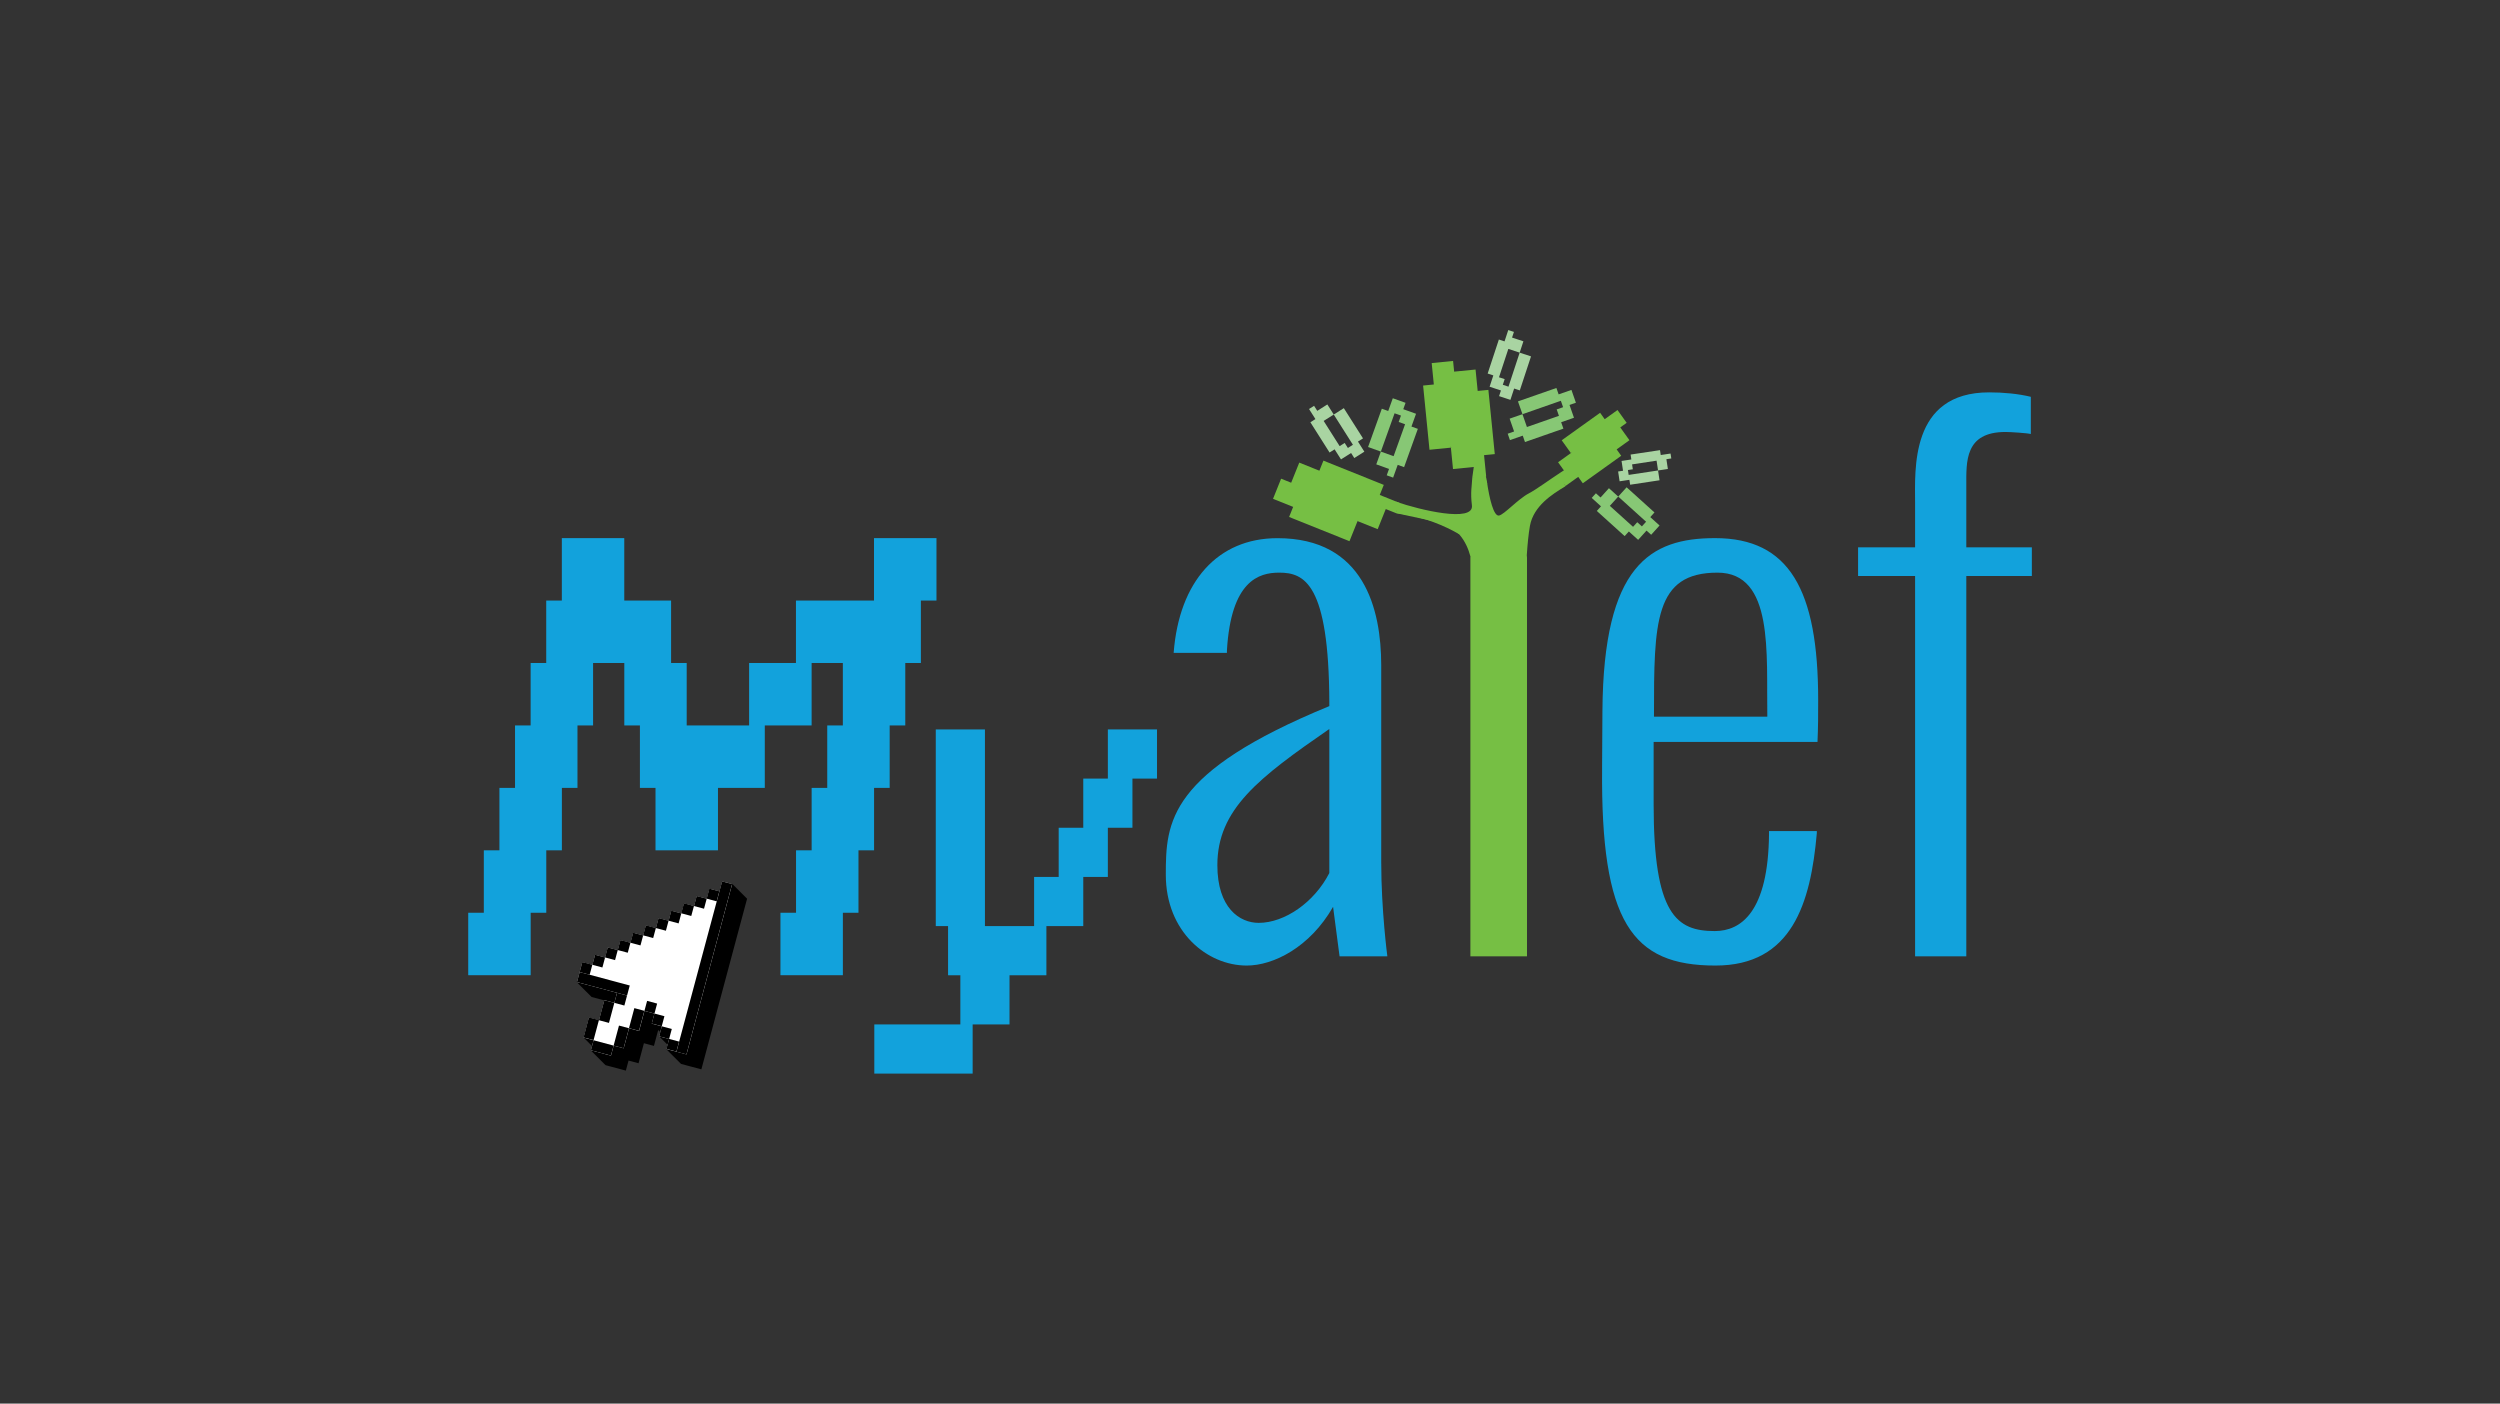 <?xml version="1.0" encoding="UTF-8"?>
<svg id="Livello_1" xmlns="http://www.w3.org/2000/svg" version="1.1" viewBox="0 0 1080 606.35">
  <rect x="0" y="0" width="1080" height="606.35" fill="#333333" stroke="none"/>
  <!-- Generator: Adobe Illustrator 30.0.0, SVG Export Plug-In . SVG Version: 2.1.1 Build 123)  -->
  <defs>
    <style>
      .st0 {
        fill: #87c775;
      }

      .st1 {
        fill: #a9d4a2;
      }

      .st2 {
        fill: #fff;
      }

      .st3 {
        fill: #12a2dc;
      }

      .st4 {
        fill: #76bf44;
      }
    </style>
  </defs>
  <path class="st3" d="M574.27,377.15v-62.23c-30.52,21.09-48.37,34.66-48.37,58.84,0,18.43,9.59,24.92,17.85,24.92,11.21,0,24.04-8.85,30.52-21.53M578.69,413.13l-2.8-21.38c-10.03,17.54-25.81,25.37-37.31,25.37-17.11,0-34.95-14.6-34.95-39.23,0-22.86,1.03-44.24,70.64-72.85v-1.47c-.15-51.76-10.91-56.19-21.68-56.19-8.7,0-20.79,3.39-22.56,33.63v1.03h-23.01c2.36-30.82,19.03-49.55,44.84-49.55,37.46,0,44.83,30.68,44.83,55.01v84.94c0,20.79,2.65,40.7,2.65,40.7h-20.65Z"/>
  <path class="st3" d="M714.51,309.61h48.97v-.29c-.45-26.99,2.94-61.94-21.53-61.94-27.28,0-27.43,21.38-27.43,61.79v.44ZM692.1,331.73l.15-24.63c.44-62.97,20.64-74.63,48.66-74.63,32.01,0,44.54,22.27,44.54,69.91,0,7.23,0,11.06-.29,18.14h-70.79v26.99c0,47.63,9.89,54.71,26.4,54.71,11.35,0,23.15-8.26,23.45-42.03v-1.18h20.65v.89c-2.66,30.37-10.76,57.22-43.8,57.22-36.13,0-49.55-18.73-48.96-85.39"/>
  <path class="st3" d="M827.32,413.13v-164.29h-24.63v-12.39h24.63v-19.02c0-14.45-2.36-47.93,32.01-47.93,6.04,0,12.53.59,17.98,1.92v16.07c-1.77-.44-9-.88-10.91-.88-17.7,0-16.96,12.83-16.96,23.3v26.54h28.32v12.39h-28.32v164.29h-22.12Z"/>
  <path class="st4" d="M674.14,204.14c-4.67,3.03-10.42,7.29-13.66,8.99-4.73,2.46-10.69,9.22-12.94,9.59-2.27.36-4.13-7.28-5.19-14.72-.13-.93-.36-1.9-.64-2.9-1.85.54-3.75.91-5.67,1.09-.19,3.77-.87,6.49-.17,12.13.95,7.63-22.73,1.9-32.48-1.48-.12-.04-.23-.07-.34-.11-.21,1.6.44,3.4-.05,4.93,4.26.89,9.38,1.97,18.1,3.88,8.24,1.81,12.29,7.97,14.15,14.92,0,.12-.04.24-.04.37v172.31h24.45v-172.31c0-.31-.07-.61-.09-.92.31-4.75.75-9.34,1.37-12.77,1.55-8.53,9.61-13.66,15.3-17.05-.88-1.89-1.58-3.88-2.1-5.94Z"/>
  <path class="st3" d="M377.58,232.47h26.98v26.97h-6.74v26.97h-6.74v26.98h-6.74v26.98h-6.74v26.97h-6.74v26.97h-6.74v26.98h-26.97v-26.98h6.74v-26.97h6.74v-26.97h6.74v-26.98h6.74v-26.98h-13.49v26.98h-20.23v26.98h-20.23v26.97h-26.98v-26.97h-6.74v-26.98h-6.74v-26.98h-13.49v26.98h-6.74v26.98h-6.74v26.97h-6.74v26.97h-6.74v26.98h-26.98v-26.98h6.74v-26.97h6.74v-26.97h6.74v-26.98h6.74v-26.98h6.74v-26.97h6.74v-26.97h26.97v26.97h20.23v26.97h6.74v26.98h26.97v-26.98h20.23v-26.97h33.72v-26.97Z"/>
  <path class="st3" d="M478.59,315.11h21.24v21.24h-10.62v21.24h-10.62v21.24h-10.62v21.24h-15.93v21.24h-15.93v21.24h-15.93v21.24h-42.48v-21.24h37.17v-21.24h-5.31v-21.24h-5.31v-84.95h21.24v84.95h21.24v-21.24h10.62v-21.24h10.62v-21.24h10.62v-21.24Z"/>
  <g>
    <polygon points="252.02 448.27 254.37 439.48 258.7 440.64 260.98 432.15 255.56 430.69 249.16 424.3 250.36 419.85 251.52 415.52 255.85 416.68 257.01 412.35 261.33 413.51 262.49 409.18 266.82 410.34 267.98 406.01 272.31 407.17 273.47 402.84 277.8 404 278.96 399.67 283.29 400.83 284.45 396.5 288.78 397.66 289.94 393.34 294.27 394.5 295.43 390.17 299.76 391.33 300.92 387 305.25 388.16 306.41 383.83 310.74 384.99 311.9 380.66 316.35 381.85 322.74 388.24 302.99 461.96 298.54 460.77 294.21 459.61 287.81 453.22 288.33 451.29 284.81 447.77 284.65 447.73 285.16 445.8 284.34 444.98 282.5 451.83 278.17 450.67 275.85 459.33 271.53 458.17 270.37 462.5 261.58 460.15 255.19 453.76 255.71 451.83 252.19 448.31 252.02 448.27"/>
    <path class="st2" d="M251.56,415.6l-1.16,4.33-1.16,4.33,17.32,4.64-1.16,4.33-4.33-1.16-2.32,8.66-4.33-1.16-2.32,8.66,4.33,1.16-1.16,4.33,8.66,2.32,1.16-4.33,4.33,1.16,2.32-8.66,4.33,1.16,2.32-8.66,4.33,1.16-1.16,4.33,4.33,1.16-1.16,4.33,4.33,1.16-1.16,4.33,4.33,1.16,4.33,1.16,19.72-73.59-4.33-1.16-1.16,4.33-4.33-1.16-1.16,4.33-4.33-1.16-1.16,4.33-4.33-1.16-1.16,4.33-4.33-1.16-1.16,4.33-4.33-1.16-1.16,4.33-4.33-1.16-1.16,4.33-4.33-1.16-1.16,4.33-4.33-1.16-1.16,4.33-4.33-1.16-1.16,4.33-4.33-1.16-1.16,4.33-4.33-1.16Z"/>
    <g>
      <rect x="266.15" y="415.87" width="76.19" height="4.48" transform="translate(-178.36 603.79) rotate(-75)"/>
      <rect x="305.8" y="384.41" width="4.48" height="4.48" transform="translate(-145.18 584.1) rotate(-75)"/>
      <rect x="300.31" y="387.58" width="4.48" height="4.48" transform="translate(-152.29 581.17) rotate(-75)"/>
      <rect x="294.82" y="390.75" width="4.48" height="4.48" transform="translate(-159.44 578.18) rotate(-75)"/>
      <rect x="289.33" y="393.92" width="4.48" height="4.48" transform="translate(-166.55 575.27) rotate(-75)"/>
      <rect x="283.84" y="397.09" width="4.48" height="4.48" transform="translate(-173.68 572.31) rotate(-75)"/>
      <rect x="278.35" y="400.26" width="4.48" height="4.48" transform="translate(-180.82 569.34) rotate(-75)"/>
      <rect x="272.86" y="403.42" width="4.48" height="4.48" transform="translate(-187.94 566.41) rotate(-75)"/>
      <rect x="267.37" y="406.59" width="4.48" height="4.48" transform="translate(-195.07 563.45) rotate(-75)"/>
      <rect x="261.88" y="409.76" width="4.48" height="4.48" transform="translate(-202.2 560.51) rotate(-75)"/>
      <rect x="256.4" y="412.93" width="4.48" height="4.48" transform="translate(-209.34 557.5) rotate(-74.99)"/>
      <rect x="250.91" y="416.1" width="4.48" height="4.48" transform="translate(-216.46 554.6) rotate(-75)"/>
      <rect x="258.4" y="413.79" width="4.48" height="22.41" transform="translate(-217.32 566.76) rotate(-75)"/>
      <rect x="265.9" y="429.4" width="4.48" height="4.48" transform="translate(-218.19 578.94) rotate(-75)"/>
      <rect x="278.89" y="432.88" width="4.48" height="4.48" transform="translate(-211.92 594.06) rotate(-75)"/>
      <rect x="270.58" y="438.21" width="8.96" height="4.48" transform="translate(-221.59 592.11) rotate(-75)"/>
      <rect x="263.93" y="445.71" width="8.96" height="4.48" transform="translate(-233.75 591.28) rotate(-75)"/>
      <rect x="257.94" y="448.22" width="4.48" height="8.96" transform="translate(-244.44 586.86) rotate(-75)"/>
      <rect x="257.59" y="434.73" width="8.96" height="4.48" transform="translate(-227.84 577.03) rotate(-75)"/>
      <rect x="250.94" y="442.23" width="8.96" height="4.48" transform="translate(-240 576.2) rotate(-75.01)"/>
      <rect x="282.06" y="438.37" width="4.48" height="4.48" transform="translate(-214.89 601.16) rotate(-75)"/>
      <rect x="285.23" y="443.86" width="4.48" height="4.48" transform="translate(-217.83 608.32) rotate(-75)"/>
      <rect x="288.4" y="449.35" width="4.48" height="4.48" transform="translate(-220.8 615.41) rotate(-75)"/>
    </g>
  </g>
  <polygon class="st1" points="586.64 190.76 588.82 189.38 580.53 176.32 576.18 179.08 584.46 192.14 582.29 193.53 580.9 191.35 578.73 192.73 571.82 181.84 576.18 179.08 573.41 174.72 569.06 177.49 567.68 175.31 565.5 176.69 568.26 181.04 566.09 182.43 574.37 195.49 576.55 194.11 579.31 198.46 583.67 195.7 585.05 197.88 589.4 195.12 586.64 190.76"/>
  <polygon class="st0" points="599.71 177.55 596.95 176.56 591.01 193.11 596.53 195.09 602.46 178.54 605.22 179.53 604.23 182.29 606.99 183.28 602.04 197.07 596.53 195.09 594.55 200.6 600.06 202.58 599.07 205.34 601.83 206.33 603.81 200.82 606.57 201.81 612.51 185.26 609.75 184.27 611.73 178.75 606.21 176.77 607.2 174.02 601.69 172.04 599.71 177.55"/>
  <polygon class="st1" points="654.11 167.85 656.56 168.65 661.4 153.96 656.5 152.34 651.66 167.04 649.21 166.23 650.02 163.78 647.57 162.98 651.6 150.73 656.5 152.34 658.11 147.45 653.21 145.83 654.02 143.38 651.57 142.58 649.96 147.48 647.51 146.67 642.67 161.37 645.12 162.17 643.51 167.07 648.41 168.68 647.6 171.13 652.5 172.74 654.11 167.85"/>
  <polygon class="st0" points="673.33 170.37 672.36 167.61 655.76 173.4 657.7 178.93 674.29 173.14 675.26 175.91 672.49 176.87 673.46 179.64 659.63 184.47 657.7 178.93 652.16 180.86 654.09 186.4 651.33 187.36 652.29 190.13 657.83 188.2 658.79 190.96 675.39 185.17 674.42 182.4 679.96 180.47 678.03 174.94 680.79 173.97 678.86 168.44 673.33 170.37"/>
  <polygon class="st1" points="703.9 207.28 704.22 209.4 716.92 207.48 716.28 203.24 703.58 205.16 703.26 203.05 705.38 202.73 705.06 200.61 715.64 199.01 716.28 203.24 720.52 202.6 719.88 198.37 722 198.05 721.68 195.93 717.44 196.57 717.12 194.46 704.42 196.37 704.74 198.49 700.51 199.13 701.15 203.37 699.03 203.68 699.67 207.92 703.9 207.28"/>
  <polygon class="st0" points="712.92 223.39 714.73 221.38 702.7 210.51 699.07 214.52 711.11 225.39 709.3 227.4 707.29 225.59 705.48 227.59 695.45 218.53 699.07 214.52 695.06 210.9 691.44 214.91 689.43 213.1 687.62 215.1 691.63 218.73 689.82 220.73 701.85 231.6 703.67 229.6 707.68 233.22 711.3 229.21 713.31 231.02 716.93 227.01 712.92 223.39"/>
  <polygon class="st4" points="558.64 218.98 556.89 223.33 582.97 233.8 586.46 225.11 560.38 214.63 562.13 210.29 566.48 212.03 568.22 207.69 589.96 216.42 586.46 225.11 595.16 228.6 598.65 219.91 603 221.66 604.74 217.31 596.05 213.82 597.8 209.47 571.72 198.99 569.97 203.34 561.28 199.85 557.79 208.54 553.44 206.79 549.95 215.49 558.64 218.98"/>
  <polygon class="st4" points="586.46 225.11 577.77 224.94 557.88 215.81 561.14 210.55 564.63 205.14 576 206.67 587.53 209.22 591.84 213.53 592.35 219.69 586.46 225.11"/>
  <path class="st4" d="M603,221.66c4.5.53,10.12,1.63,16.3,3.91,4.28,1.58,7.94,3.4,10.96,5.15,1.6-1.38,3.2-2.76,4.8-4.15l-9.53-2.41-11.59-2.94-10.95.44Z"/>
  <polygon class="st4" points="619.41 166.1 614.78 166.55 617.54 194.3 626.78 193.38 624.03 165.64 628.65 165.18 629.11 169.8 633.74 169.34 636.03 192.46 626.78 193.38 627.7 202.63 636.95 201.71 637.41 206.33 642.03 205.87 641.11 196.63 645.74 196.17 642.98 168.43 638.36 168.88 637.44 159.64 628.19 160.55 627.73 155.93 618.49 156.85 619.41 166.1"/>
  <polygon class="st4" points="626.78 193.38 622.94 185.65 621.85 163.98 627.96 164.43 634.33 165.01 638.2 175.72 641.25 187.02 639.43 192.8 634.25 196.07 626.78 193.38"/>
  <polygon class="st4" points="636.04 206.19 637.06 198.99 640.43 202.59 642.49 209.02 636.04 206.19"/>
  <polygon class="st4" points="693.23 181.09 691.25 178.32 674.66 190.2 678.62 195.73 695.21 183.85 697.19 186.62 694.43 188.6 696.41 191.37 682.58 201.27 678.62 195.73 673.09 199.69 677.05 205.23 674.28 207.21 676.26 209.97 681.79 206.01 683.77 208.78 700.37 196.9 698.39 194.13 703.92 190.17 699.96 184.64 702.72 182.66 698.76 177.13 693.23 181.09"/>
  <polygon class="st4" points="678.62 195.73 682.11 190.47 695.47 181.86 697.42 185.91 699.37 190.16 693.99 196.53 687.93 202.59 683.61 203.55 679.64 201.46 678.62 195.73"/>
  <polygon class="st4" points="674.14 204.14 678.62 201.18 681.69 204.14 671.18 210.51 674.14 204.14"/>
</svg>